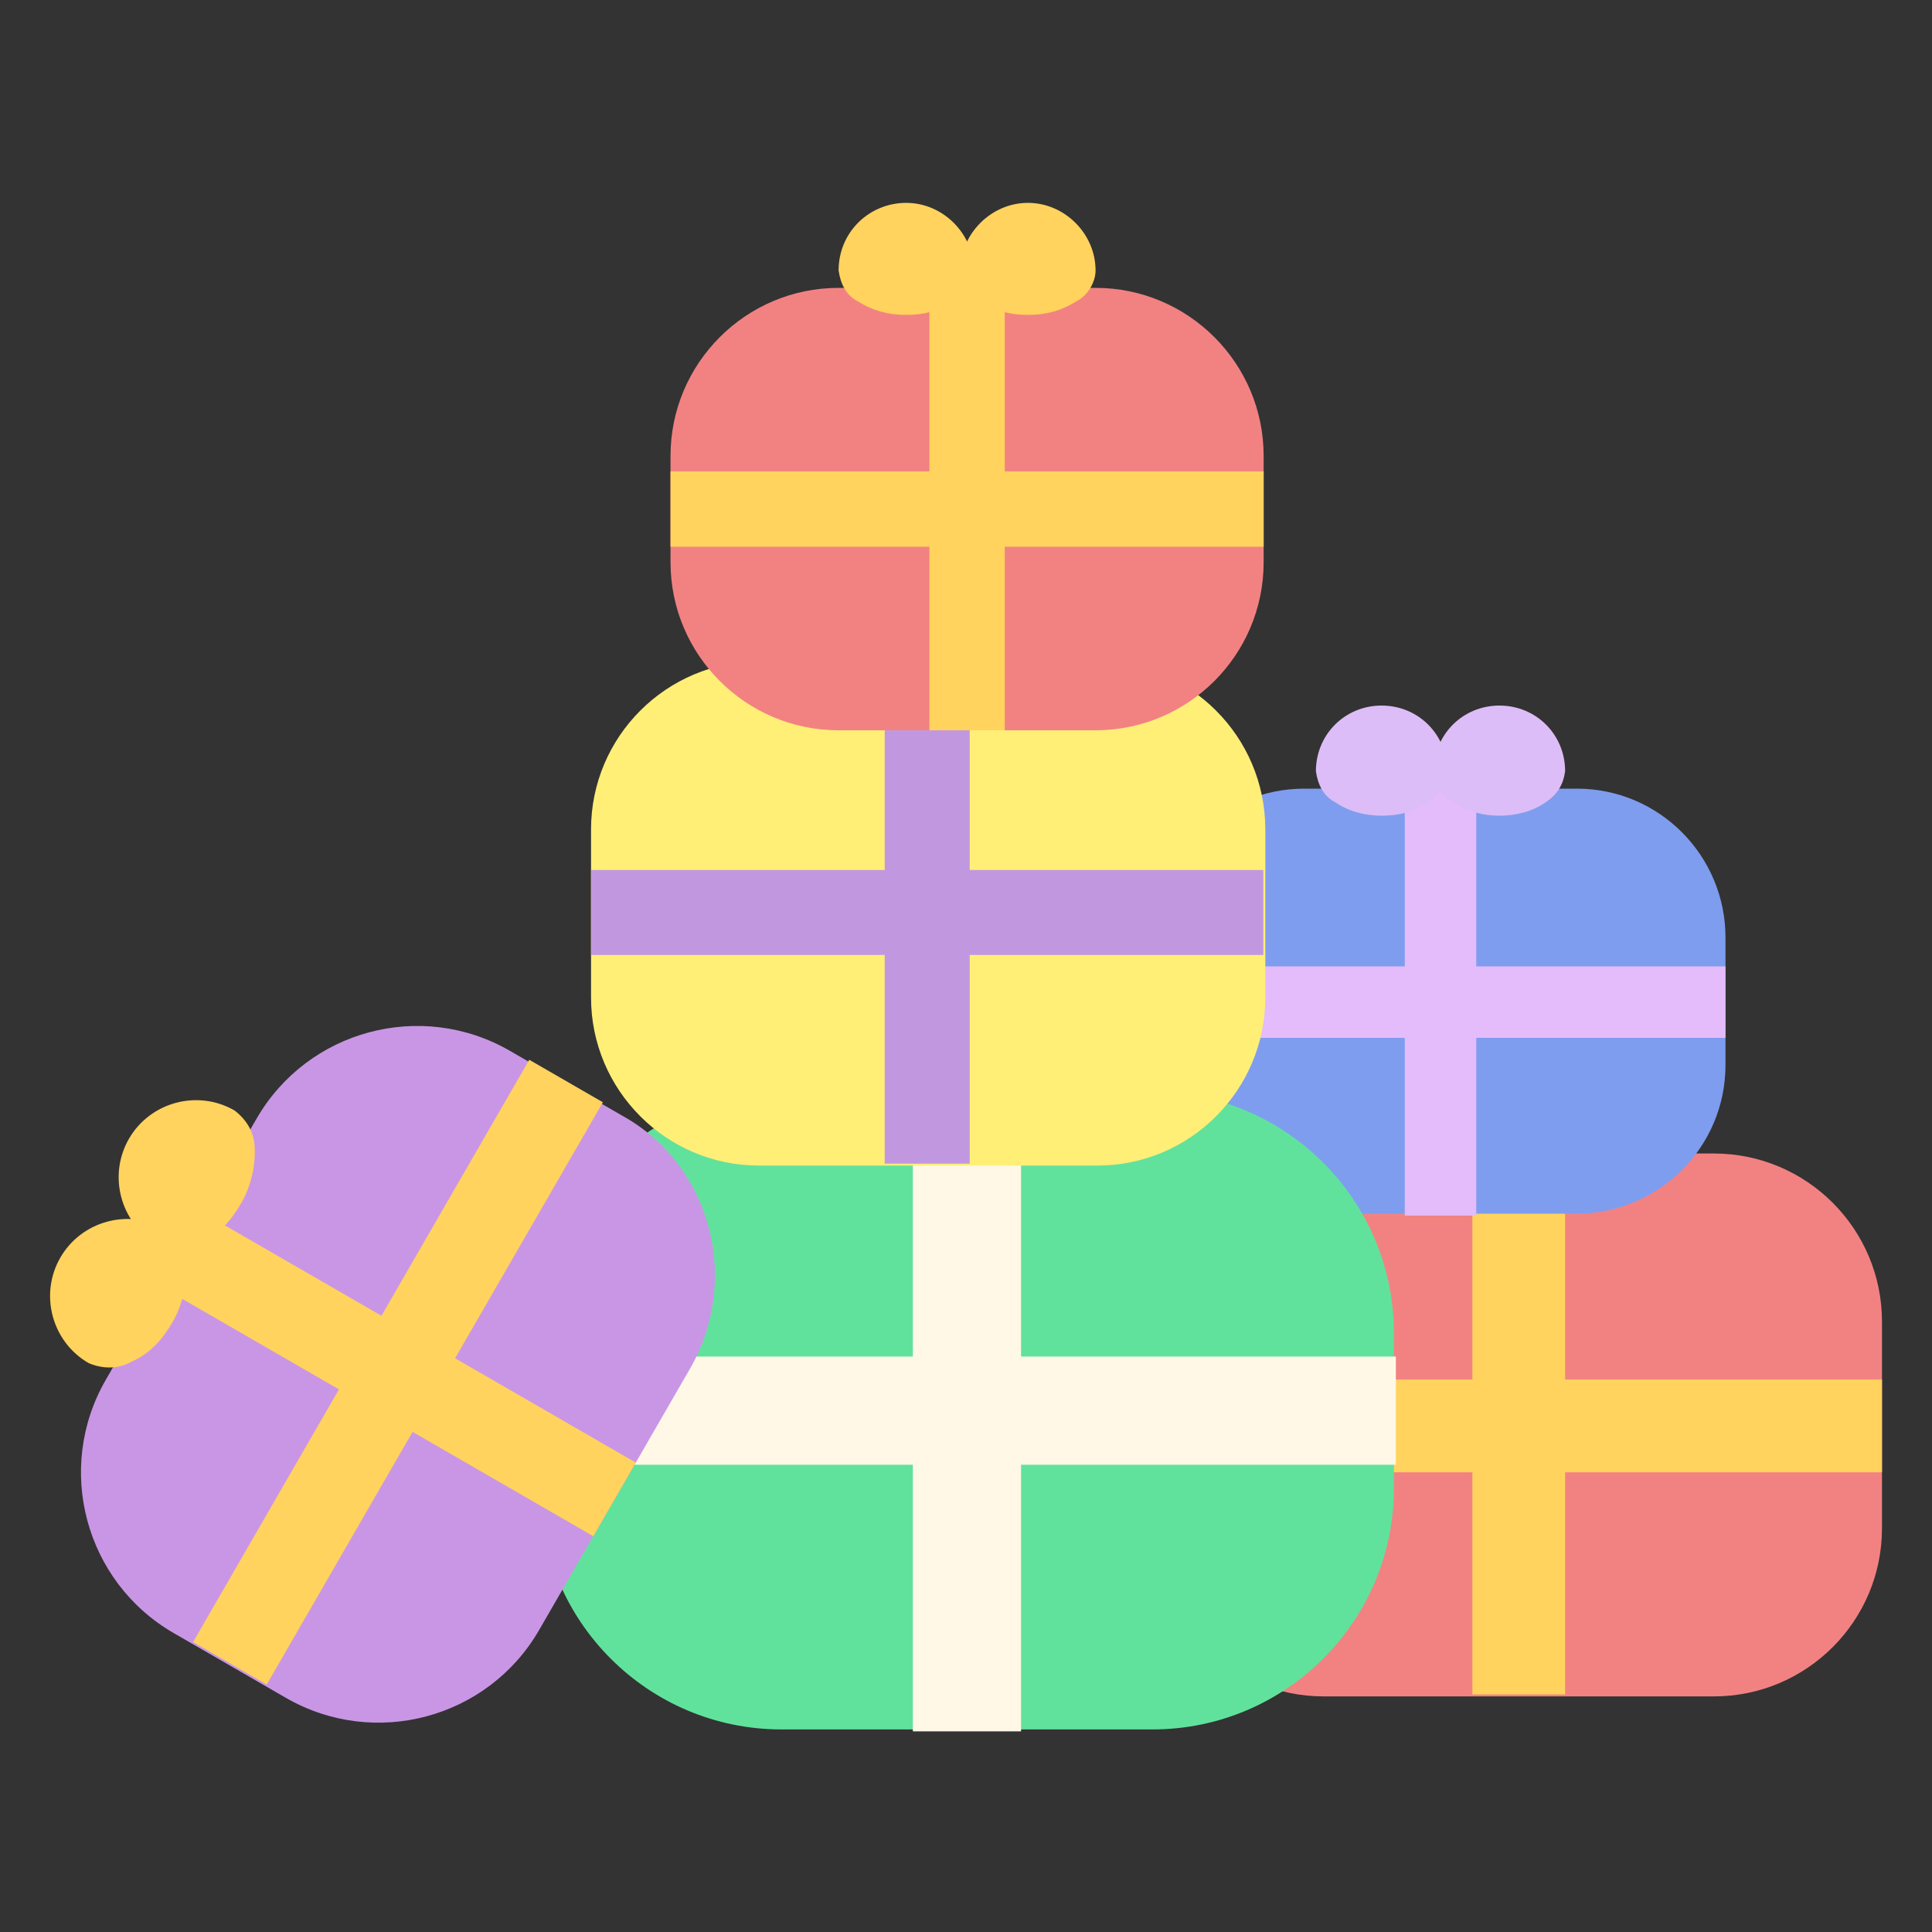 <?xml version="1.0" encoding="utf-8"?>
<!-- Generator: Adobe Illustrator 27.0.0, SVG Export Plug-In . SVG Version: 6.00 Build 0)  -->
<svg version="1.1" id="Layer_1" xmlns="http://www.w3.org/2000/svg" xmlns:xlink="http://www.w3.org/1999/xlink" x="0px" y="0px"
	 viewBox="0 0 100 100" style="enable-background:new 0 0 100 100;" xml:space="preserve">
<rect x="0" y="0" width="100" height="100" fill="#333333" stroke="none"/>
<style type="text/css">
	.st0{fill:none;}
	.st1{fill:#F28282;}
	.st2{fill:#FFD35D;}
	.st3{fill:#7F9DEF;}
	.st4{fill:#E4BBFB;}
	.st5{fill:#DDBDF7;}
	.st6{fill:#61E29C;}
	.st7{fill:#FFF8E6;}
	.st8{fill:#FFEF77;}
	.st9{fill:#C198E0;}
	.st10{fill:#C996E5;}
</style>
<rect y="0" class="st0" width="100" height="100"/>
<g id="Group_879" transform="translate(-32.991 -854.567)">
	<g id="Group_878" transform="translate(85.402 865.215)">
		<g id="Group_830" transform="translate(9 34.857)">
			<path id="Rectangle_474" class="st1" d="M7.1,14.2h20.2c4.8,0,8.7,3.9,8.7,8.7v10.7c0,4.8-3.9,8.7-8.7,8.7H7.1
				c-4.8,0-8.7-3.9-8.7-8.7V22.9C-1.6,18.1,2.3,14.2,7.1,14.2z"/>
			<rect id="Rectangle_475" x="14.8" y="14.2" class="st2" width="4.8" height="28"/>
			<rect id="Rectangle_476" x="-1.6" y="25.9" class="st2" width="37.6" height="4.8"/>
			<path id="Union_33" class="st2" d="M21,16L21,16c-1.1,0-2.1-0.3-3-0.9c-0.7-0.4-1.2-1.2-1.3-2c0-2.4,1.9-4.3,4.3-4.3l0,0
				c2.4,0,4.3,1.9,4.3,4.3c-0.1,0.8-0.5,1.6-1.3,2C23.2,15.7,22.1,16,21,16L21,16z"/>
			<path id="Union_34" class="st2" d="M13.3,16L13.3,16c-1.1,0-2.1-0.3-3-0.9c-0.7-0.4-1.2-1.2-1.3-2c0-2.4,1.9-4.3,4.3-4.3l0,0
				c2.4,0,4.3,1.9,4.3,4.3c-0.1,0.8-0.5,1.6-1.3,2C15.4,15.7,14.4,16,13.3,16L13.3,16z"/>
		</g>
		<g id="Group_831" transform="translate(9 16.472)">
			<path id="Rectangle_474-2" class="st3" d="M6.1,13.7h14.1c4.3,0,7.7,3.5,7.7,7.7v6.6c0,4.3-3.5,7.7-7.7,7.7H6.1
				c-4.3,0-7.7-3.5-7.7-7.7v-6.6C-1.6,17.2,1.8,13.7,6.1,13.7z"/>
			<rect id="Rectangle_475-2" x="11.3" y="13.7" class="st4" width="3.7" height="22.1"/>
			<rect id="Rectangle_476-2" x="-1.6" y="22.9" class="st4" width="29.5" height="3.7"/>
			<path id="Union_33-2" class="st5" d="M16.2,15.1L16.2,15.1c-0.8,0-1.7-0.2-2.4-0.7c-0.6-0.3-0.9-0.9-1-1.6c0-1.9,1.5-3.4,3.4-3.4
				l0,0c1.9,0,3.4,1.5,3.4,3.4l0,0c-0.1,0.7-0.4,1.2-1,1.6C17.9,14.9,17,15.1,16.2,15.1L16.2,15.1z"/>
			<path id="Union_34-2" class="st5" d="M10.1,15.1L10.1,15.1c-0.8,0-1.7-0.2-2.4-0.7c-0.6-0.3-0.9-0.9-1-1.6c0-1.9,1.5-3.4,3.4-3.4
				l0,0c1.9,0,3.4,1.5,3.4,3.4l0,0c-0.1,0.7-0.4,1.2-1,1.6C11.8,14.9,11,15.1,10.1,15.1L10.1,15.1z"/>
		</g>
	</g>
	<g id="Group_877" transform="translate(21.5 854.567)">
		<g id="Group_830-2" transform="translate(39.84 41.115)">
			<path id="Rectangle_474-3" class="st6" d="M12.1,15.4h19.2c6.9,0,12.5,5.6,12.5,12.5v8c0,6.9-5.6,12.5-12.5,12.5H12.1
				c-6.9,0-12.5-5.6-12.5-12.5v-8C-0.4,21,5.2,15.4,12.1,15.4z"/>
			<rect id="Rectangle_475-3" x="18.9" y="15.4" class="st7" width="5.6" height="33.1"/>
			<rect id="Rectangle_476-3" x="-0.4" y="29.1" class="st7" width="44.3" height="5.6"/>
			<path id="Union_33-3" class="st2" d="M17.2,17.4L17.2,17.4c1.3,0,2.5-0.3,3.6-1c0.9-0.5,1.4-1.4,1.5-2.4c0-2.8-2.3-5-5.1-5.1l0,0
				c-2.8,0-5.1,2.3-5.1,5.1c0.1,1,0.6,1.9,1.5,2.4C14.7,17.1,15.9,17.4,17.2,17.4z"/>
			<path id="Union_34-3" class="st2" d="M26.3,17.4L26.3,17.4c1.3,0,2.5-0.3,3.6-1c0.9-0.5,1.4-1.4,1.5-2.4c0-2.8-2.3-5-5.1-5.1l0,0
				c-2.8,0-5.1,2.3-5.1,5.1c0.1,1,0.6,1.9,1.5,2.4C23.8,17.1,25,17.4,26.3,17.4z"/>
		</g>
		<g id="Group_831-2" transform="translate(42.583 19.43)">
			<path id="Rectangle_474-4" class="st8" d="M8.2,14.8h17.5c4.8,0,8.7,3.9,8.7,8.7v8.7c0,4.8-3.9,8.7-8.7,8.7H8.2
				c-4.8,0-8.7-3.9-8.7-8.7v-8.7C-0.5,18.7,3.4,14.8,8.2,14.8z"/>
			<rect id="Rectangle_475-4" x="14.7" y="14.8" class="st9" width="4.4" height="26"/>
			<rect id="Rectangle_476-4" x="-0.5" y="25.6" class="st9" width="34.8" height="4.4"/>
			<path id="Union_33-4" class="st2" d="M13.3,16.4L13.3,16.4c1,0,2-0.3,2.8-0.8c0.7-0.4,1.1-1.1,1.2-1.9c0-2.2-1.8-4-4-4l0,0
				c-2.2,0-4,1.8-4,4c0.1,0.8,0.5,1.5,1.2,1.9C11.3,16.1,12.3,16.4,13.3,16.4z"/>
			<path id="Union_34-4" class="st2" d="M20.5,16.4L20.5,16.4c1,0,2-0.3,2.8-0.8c0.7-0.4,1.1-1.1,1.2-1.9c0-2.2-1.8-4-4-4l0,0
				c-2.2,0-4,1.8-4,4c0.1,0.8,0.5,1.5,1.2,1.9C18.5,16.1,19.5,16.4,20.5,16.4z"/>
		</g>
		<g id="Group_833" transform="translate(52.918 53.949) rotate(120)">
			<path id="Rectangle_474-5" class="st10" d="M17.5-3.5l15.6,0c5.3,0,9.6,4.3,9.6,9.6v6.7c0,5.3-4.3,9.6-9.6,9.6l-15.6,0
				c-5.3,0-9.6-4.3-9.6-9.6l0-6.7C7.8,0.8,12.2-3.5,17.5-3.5z"/>
			<rect id="Rectangle_475-5" x="23.1" y="-3.5" class="st2" width="4.4" height="26"/>
			<rect id="Rectangle_476-5" x="7.8" y="7.3" class="st2" width="34.8" height="4.4"/>
			<path id="Union_33-5" class="st2" d="M28.8,20.9L28.8,20.9c-1,0-2,0.3-2.8,0.8c-0.7,0.4-1.1,1.1-1.2,1.9c0,2.2,1.8,4,4,4l0,0
				c2.2,0,4-1.8,4-4c-0.1-0.8-0.5-1.5-1.2-1.9C30.8,21.1,29.8,20.9,28.8,20.9z"/>
			<path id="Union_34-5" class="st2" d="M21.7,20.9L21.7,20.9c-1,0-2,0.3-2.8,0.8c-0.7,0.4-1.1,1.1-1.2,1.9c0,2.2,1.8,4,4,4l0,0
				c2.2,0,4-1.8,4-4c-0.1-0.8-0.5-1.5-1.2-1.9C23.7,21.1,22.7,20.9,21.7,20.9z"/>
		</g>
		<g id="Group_832" transform="translate(46.897 0)">
			<path id="Rectangle_474-6" class="st1" d="M8,14.9h13.3c4.8,0,8.7,3.9,8.7,8.7v5.5c0,4.8-3.9,8.7-8.7,8.7H8
				c-4.8,0-8.7-3.9-8.7-8.7v-5.5C-0.7,18.8,3.2,14.9,8,14.9z"/>
			<rect id="Rectangle_475-6" x="12.7" y="14.9" class="st2" width="3.9" height="22.9"/>
			<rect id="Rectangle_476-6" x="-0.7" y="24.4" class="st2" width="30.7" height="3.9"/>
			<path id="Union_33-6" class="st2" d="M11.5,16.3L11.5,16.3c0.9,0,1.7-0.2,2.5-0.7c0.6-0.3,1-1,1-1.6c0-1.9-1.6-3.5-3.5-3.5l0,0
				C9.6,10.5,8,12,8,14c0.1,0.7,0.4,1.3,1,1.6C9.8,16.1,10.6,16.3,11.5,16.3z"/>
			<path id="Union_34-6" class="st2" d="M17.8,16.3L17.8,16.3c0.9,0,1.7-0.2,2.5-0.7c0.6-0.3,1-1,1-1.6c0-1.9-1.6-3.5-3.5-3.5l0,0
				c-1.9,0-3.5,1.6-3.5,3.5c0.1,0.7,0.4,1.3,1,1.6C16.1,16.1,16.9,16.3,17.8,16.3z"/>
		</g>
	</g>
</g>
</svg>
